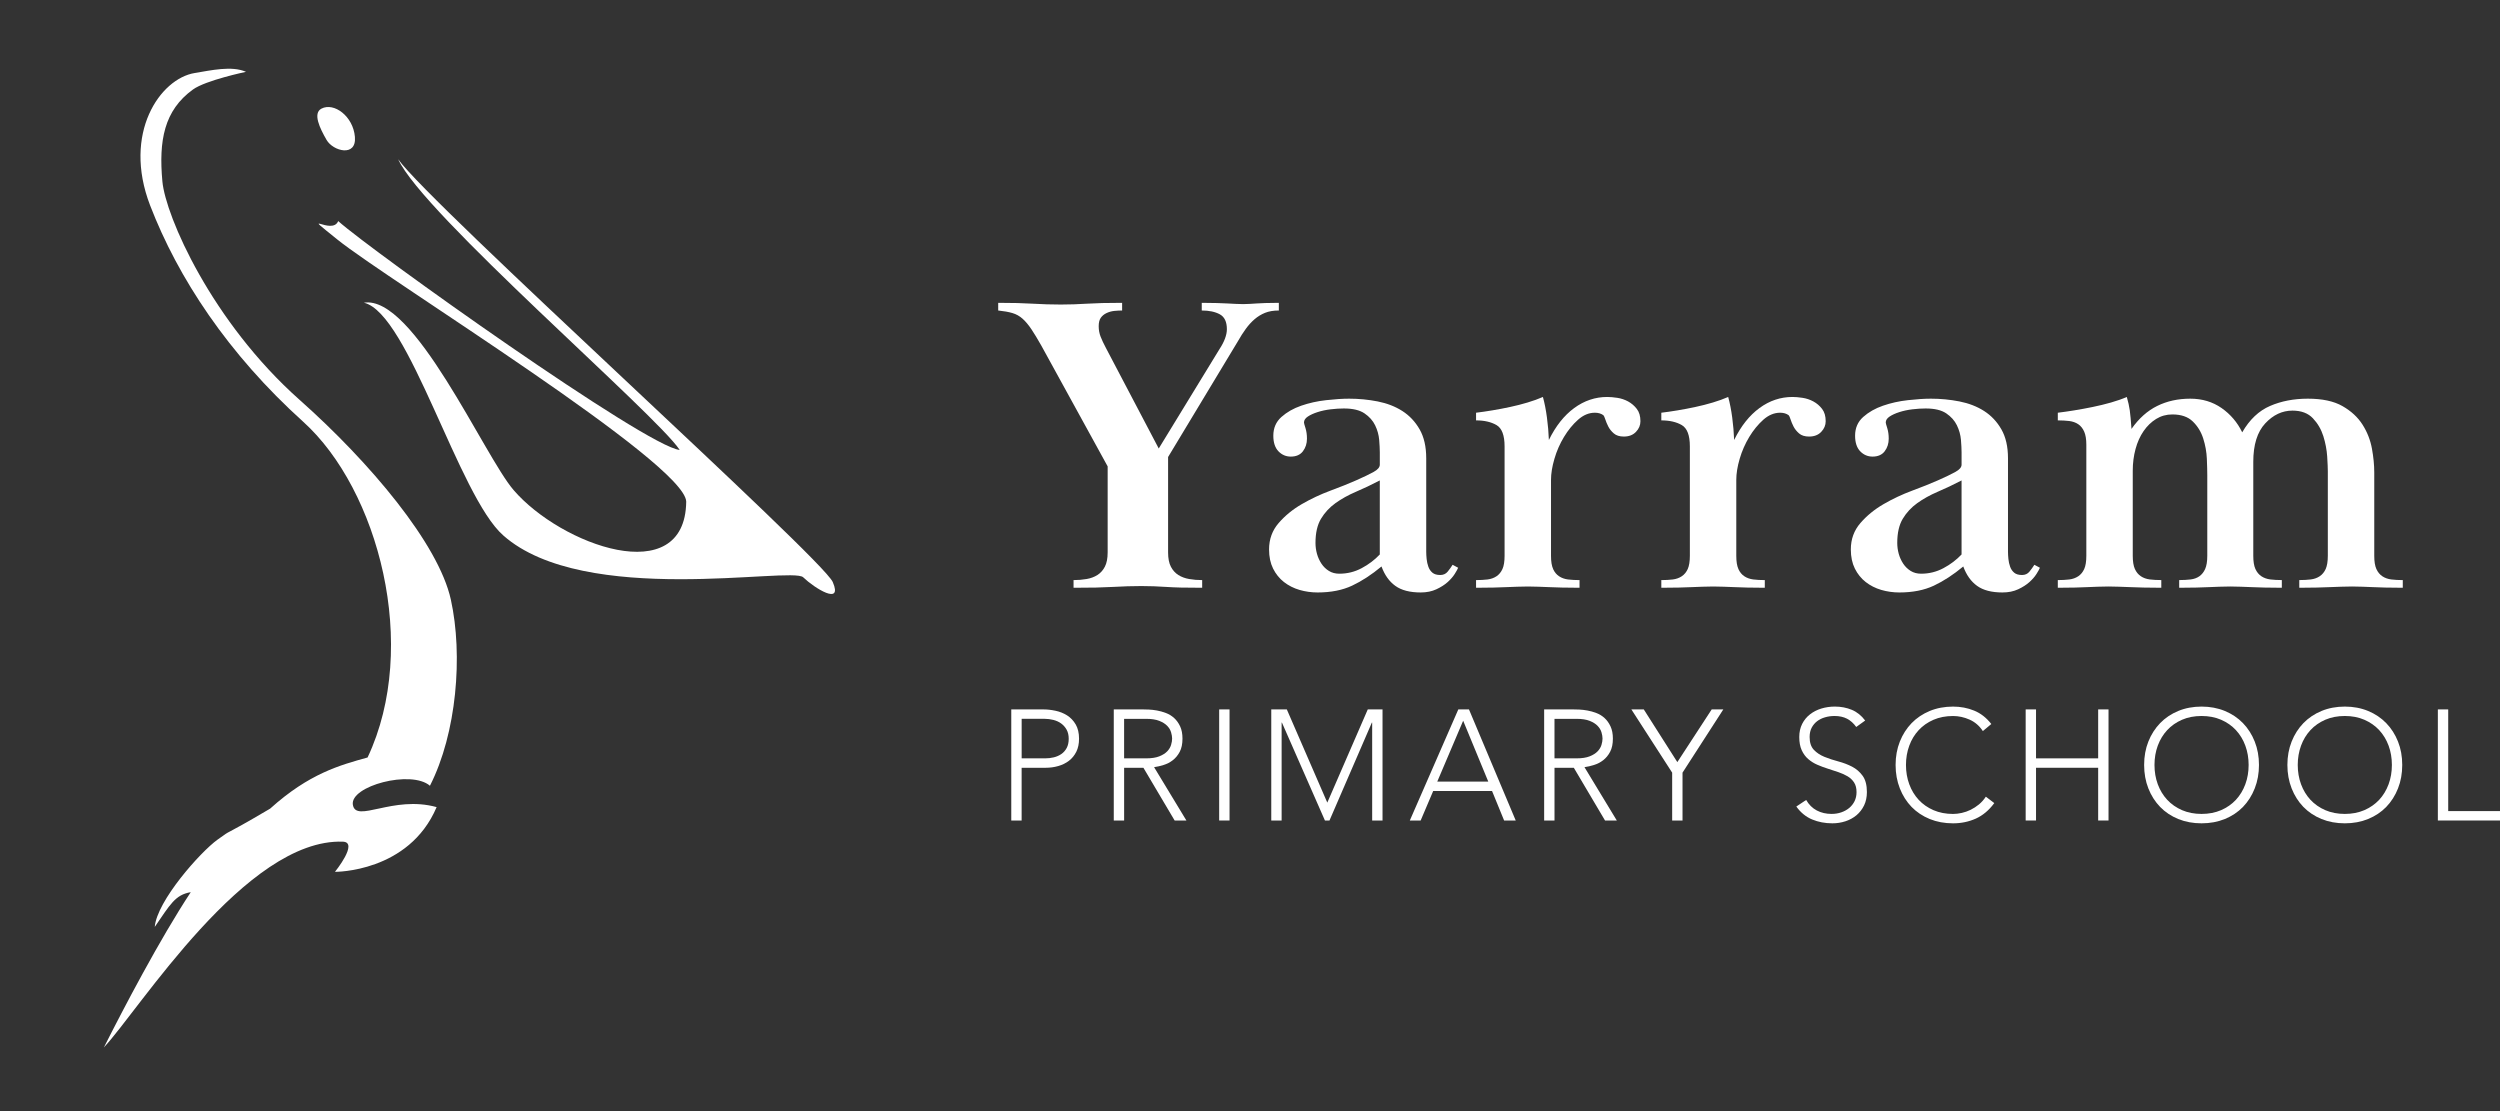 <?xml version="1.0" encoding="UTF-8"?>
<svg xmlns="http://www.w3.org/2000/svg" id="Layer_1" viewBox="0 0 225 100">
  <rect x="0" y="0" width="225" height="100" fill="#333333" stroke="none"/>
  <defs>
    <style>.cls-1{fill:#fff;}</style>
  </defs>
  <g>
    <path class="cls-1" d="m35.835,14.331c2.819,4.011,38.185,35.897,39.115,38.055.93,2.158-1.641.556-2.664-.431-1.027-.986-19.666,2.705-26.982-3.758-4.039-3.527-8.506-20.026-12.555-20.953,4.498-.736,10.793,13.736,13.469,16.855,4.254,4.958,15.435,9.041,15.542,1.058-.043-3.464-26.838-19.924-31.381-23.587-3.575-2.882-.476-.318.059-1.674,3,2.688,27.774,20.34,30.736,20.599-2.122-3.223-23.181-21.328-25.339-26.165Z"></path>
    <path class="cls-1" d="m22.138,6.464c-1.281-.569-3.171-.127-4.615.108-3.096.505-6.522,5.396-4.013,11.914,2.509,6.514,7.008,13.363,13.777,19.471,6.769,6.109,10.511,20.209,5.796,30.216-2.485.693-5.25,1.433-8.773,4.606-4.738,2.793-3.187,1.675-4.738,2.793-1.548,1.119-5.45,5.508-5.644,7.849,1.383-2.005,1.835-2.894,3.241-3.125-2.778,4.206-6.076,10.515-7.82,13.973,3.195-3.408,12.799-18.828,21.51-18.519,1.449.052-.713,2.715-.713,2.715,0,0,6.649.068,9.15-5.825-3.931-1.089-7.263,1.476-7.539-.211-.275-1.688,5.256-3.168,6.938-1.711,2.404-4.721,2.988-11.743,1.88-16.758-1.106-5.013-7.29-12.361-13.616-17.977-7.895-7.012-12.061-16.53-12.345-19.662-.334-3.656.147-6.383,2.754-8.267,1.156-.833,4.769-1.589,4.769-1.589Z"></path>
    <path class="cls-1" d="m28.929,9.777c1.137-.593,2.857.69,3.013,2.541.158,1.849-1.968,1.291-2.552.273-.607-1.054-1.257-2.393-.461-2.814Z"></path>
  </g>
  <path class="cls-1" d="m97.792,52.112c.37-.063.695-.185.977-.362.28-.179.504-.428.67-.749.165-.319.25-.747.25-1.284v-7.742l-5.979-10.886c-.333-.587-.626-1.073-.883-1.457-.256-.383-.518-.695-.786-.939-.268-.242-.575-.415-.92-.517s-.772-.178-1.283-.231v-.69c.638,0,1.206.007,1.704.019.498.014.965.033,1.399.058.435.026.857.044,1.267.057.408.013.829.02,1.265.02.408,0,.798-.007,1.168-.02s.766-.032,1.188-.057.883-.044,1.381-.058c.496-.012,1.091-.019,1.781-.019v.69c-.231,0-.467.014-.709.038-.242.026-.473.09-.69.192s-.39.243-.518.422c-.128.179-.191.434-.191.766s.057.645.173.939c.114.295.274.632.479,1.017l4.752,9.046,5.483-8.97c.203-.306.362-.613.479-.92.114-.306.171-.587.171-.843,0-.664-.211-1.111-.632-1.342-.422-.23-.963-.345-1.629-.345v-.69c.538,0,.991.007,1.361.019.37.014.69.026.959.038.268.014.51.026.727.038.217.014.441.02.672.02.229,0,.433-.006.613-.02.179-.013.376-.025.595-.038.217-.013.479-.025.784-.038.307-.012.715-.019,1.227-.019v.69c-.487,0-.9.071-1.245.211-.345.141-.658.333-.94.575-.282.243-.544.531-.786.863s-.479.702-.709,1.111l-6.287,10.426v8.586c0,.538.083.965.25,1.284.165.321.39.569.67.749.282.177.607.299.979.362.368.065.758.097,1.168.097v.69c-.766,0-1.407-.006-1.917-.018-.51-.014-.957-.033-1.342-.059-.382-.024-.747-.043-1.091-.057-.345-.012-.723-.02-1.131-.02-.435,0-.851.008-1.247.02-.396.014-.824.033-1.283.057-.461.026-.977.045-1.552.059-.575.012-1.247.018-2.013.018v-.69c.41,0,.798-.032,1.17-.097Z"></path>
  <path class="cls-1" d="m120.962,36.762c-.384,0-.786.026-1.208.077s-.812.134-1.17.25c-.357.114-.65.248-.881.402s-.345.333-.345.536c0,.051.043.219.134.498.089.282.134.601.134.959,0,.433-.122.812-.364,1.131s-.607.479-1.091.479c-.435,0-.806-.16-1.113-.479-.305-.319-.459-.786-.459-1.401,0-.69.242-1.251.729-1.686.485-.433,1.078-.772,1.781-1.015s1.45-.41,2.244-.498c.79-.089,1.482-.134,2.069-.134.869,0,1.726.083,2.569.248.843.167,1.584.455,2.222.863.638.41,1.156.957,1.552,1.649.396.69.595,1.558.595,2.606v8.393c0,.205.012.429.037.672s.077.473.154.69c.077.219.197.396.364.538.165.14.402.211.709.211.28,0,.504-.102.67-.307s.313-.408.441-.613l.498.268c-.051.128-.154.313-.307.556s-.364.485-.632.729c-.268.242-.607.459-1.015.65-.41.193-.883.288-1.418.288-.971,0-1.732-.197-2.281-.593s-.965-.977-1.245-1.746c-.894.743-1.777,1.318-2.646,1.726s-1.903.613-3.105.613c-.561,0-1.105-.077-1.627-.229-.524-.154-.991-.39-1.401-.709-.408-.319-.735-.723-.977-1.208-.242-.487-.364-1.06-.364-1.726,0-.92.288-1.712.863-2.376s1.271-1.233,2.09-1.706c.816-.473,1.673-.875,2.567-1.208.894-.331,1.661-.638,2.299-.92.692-.305,1.221-.561,1.592-.766.37-.203.556-.422.556-.652v-1.111c0-.305-.02-.684-.057-1.131-.039-.445-.16-.881-.364-1.302s-.524-.78-.957-1.074c-.435-.294-1.048-.441-1.84-.441Zm3.219,6.478c-.741.386-1.456.725-2.147,1.02-.69.296-1.302.636-1.838,1.02-.538.386-.973.855-1.304,1.407-.333.552-.498,1.277-.498,2.175,0,.335.045.662.134.983.089.319.225.615.402.885.179.27.404.489.672.654.268.167.581.25.94.25.715,0,1.385-.165,2.011-.5.626-.333,1.168-.745,1.629-1.231v-6.663Z"></path>
  <path class="cls-1" d="m139.78,51.214c.128.282.307.498.538.65.229.154.498.248.804.288.307.037.652.057,1.036.057v.69c-.615,0-1.139-.006-1.572-.018-.435-.014-.824-.026-1.168-.039-.347-.012-.666-.026-.959-.037-.294-.014-.607-.02-.94-.02-.357,0-.684.006-.977.02-.294.012-.613.026-.957.037-.345.014-.735.026-1.168.039-.435.012-.959.018-1.572.018v-.69c.382,0,.729-.02,1.034-.057.307-.039.575-.134.806-.288.229-.154.408-.37.536-.652.128-.28.191-.676.191-1.188v-9.85c0-.997-.242-1.635-.727-1.917-.487-.282-1.099-.422-1.84-.422v-.69c.433-.051.92-.122,1.456-.211.538-.089,1.074-.191,1.61-.307.538-.114,1.06-.248,1.572-.402.51-.154.971-.319,1.379-.498.154.561.276,1.182.364,1.86.091.676.148,1.348.173,2.011.613-1.251,1.373-2.21,2.279-2.874.908-.664,1.899-.997,2.971-.997.256,0,.556.026.902.077.345.051.67.16.977.325.305.167.567.39.784.672.219.282.327.65.327,1.111,0,.359-.134.678-.402.957-.27.282-.632.422-1.093.422-.382,0-.684-.093-.9-.282-.217-.187-.384-.394-.498-.621s-.205-.439-.268-.64c-.065-.201-.122-.327-.173-.378-.205-.15-.459-.225-.766-.225-.536,0-1.042.211-1.513.63-.475.422-.896.938-1.265,1.548-.372.613-.66,1.269-.863,1.97-.205.699-.307,1.33-.307,1.891v6.844c0,.51.063.904.191,1.184Z"></path>
  <path class="cls-1" d="m156.455,51.214c.128.282.307.498.536.65.231.154.498.248.806.288.305.037.652.057,1.034.057v.69c-.613,0-1.137-.006-1.572-.018-.433-.014-.824-.026-1.168-.039-.345-.012-.664-.026-.957-.037-.296-.014-.609-.02-.94-.02-.359,0-.684.006-.977.02-.294.012-.613.026-.959.037-.345.014-.735.026-1.168.039-.435.012-.957.018-1.572.018v-.69c.384,0,.729-.02,1.036-.057.305-.039.573-.134.804-.288s.41-.37.538-.652c.126-.28.191-.676.191-1.188v-9.85c0-.997-.244-1.635-.729-1.917s-1.099-.422-1.84-.422v-.69c.435-.051.92-.122,1.458-.211.536-.089,1.072-.191,1.61-.307.536-.114,1.06-.248,1.572-.402.51-.154.969-.319,1.379-.498.154.561.274,1.182.364,1.86.089.676.146,1.348.171,2.011.615-1.251,1.373-2.21,2.281-2.874.906-.664,1.897-.997,2.971-.997.254,0,.556.026.9.077s.67.16.977.325c.307.167.569.39.786.672s.325.65.325,1.111c0,.359-.134.678-.402.957-.268.282-.632.422-1.091.422-.384,0-.686-.093-.902-.282-.217-.187-.382-.394-.498-.621-.114-.227-.205-.439-.268-.64s-.12-.327-.171-.378c-.205-.15-.461-.225-.766-.225-.538,0-1.042.211-1.515.63-.473.422-.894.938-1.265,1.548-.37.613-.658,1.269-.863,1.97-.205.699-.305,1.33-.305,1.891v6.844c0,.51.063.904.191,1.184Z"></path>
  <path class="cls-1" d="m173.321,36.762c-.384,0-.786.026-1.208.077s-.812.134-1.17.25c-.357.114-.65.248-.881.402s-.345.333-.345.536c0,.051.043.219.134.498.089.282.134.601.134.959,0,.433-.122.812-.364,1.131s-.607.479-1.091.479c-.435,0-.806-.16-1.113-.479-.305-.319-.459-.786-.459-1.401,0-.69.242-1.251.729-1.686.485-.433,1.078-.772,1.781-1.015s1.45-.41,2.244-.498c.79-.089,1.482-.134,2.069-.134.869,0,1.726.083,2.569.248.843.167,1.584.455,2.222.863.638.41,1.156.957,1.552,1.649.396.69.595,1.558.595,2.606v8.393c0,.205.012.429.037.672s.077.473.154.69c.077.219.197.396.364.538.165.14.402.211.709.211.28,0,.504-.102.67-.307s.313-.408.441-.613l.498.268c-.051.128-.154.313-.307.556s-.364.485-.632.729c-.268.242-.607.459-1.015.65-.41.193-.883.288-1.418.288-.971,0-1.732-.197-2.281-.593s-.965-.977-1.245-1.746c-.894.743-1.777,1.318-2.646,1.726s-1.903.613-3.105.613c-.561,0-1.105-.077-1.627-.229-.524-.154-.991-.39-1.401-.709-.408-.319-.735-.723-.977-1.208-.242-.487-.364-1.06-.364-1.726,0-.92.288-1.712.863-2.376s1.271-1.233,2.09-1.706c.816-.473,1.673-.875,2.567-1.208.894-.331,1.661-.638,2.299-.92.692-.305,1.221-.561,1.592-.766.37-.203.556-.422.556-.652v-1.111c0-.305-.02-.684-.057-1.131-.039-.445-.16-.881-.364-1.302s-.524-.78-.957-1.074c-.435-.294-1.048-.441-1.84-.441Zm3.219,6.478c-.741.386-1.456.725-2.147,1.02-.69.296-1.302.636-1.838,1.02-.538.386-.973.855-1.304,1.407-.333.552-.498,1.277-.498,2.175,0,.335.045.662.134.983.089.319.225.615.402.885.179.27.404.489.672.654.268.167.581.25.94.25.715,0,1.385-.165,2.011-.5.626-.333,1.168-.745,1.629-1.231v-6.663Z"></path>
  <path class="cls-1" d="m202.986,51.208c.128.282.307.5.538.654s.498.248.804.288c.307.037.652.057,1.036.057v.692c-.615,0-1.139-.006-1.572-.018-.435-.014-.824-.026-1.168-.039-.347-.012-.666-.026-.959-.037-.294-.014-.607-.02-.938-.02-.359,0-.686.006-.979.02-.294.012-.607.026-.938.037-.333.014-.709.026-1.131.039-.422.012-.94.018-1.552.018v-.692c.382,0,.727-.02,1.034-.057.307-.039.569-.134.786-.288s.39-.372.518-.654c.126-.282.191-.678.191-1.192v-7.222c0-.384-.014-.885-.039-1.499s-.134-1.223-.325-1.824c-.191-.603-.504-1.115-.94-1.537-.433-.424-1.048-.634-1.838-.634-.538,0-1.022.134-1.458.404-.435.268-.812.632-1.131,1.093s-.561,1.001-.727,1.615c-.167.615-.25,1.267-.25,1.958v7.646c0,.514.063.91.191,1.192s.307.5.538.654c.229.154.498.248.804.288.307.037.652.057,1.036.057v.692c-.615,0-1.145-.006-1.592-.018-.447-.014-.849-.026-1.208-.039-.357-.012-.69-.026-.995-.037-.307-.014-.626-.02-.959-.02-.359,0-.684.006-.977.02-.294.012-.601.026-.92.037-.319.014-.69.026-1.111.039-.422.012-.94.018-1.552.018v-.69c.382,0,.729-.02,1.034-.057.307-.039.575-.134.806-.288.229-.154.408-.37.536-.652.128-.28.191-.676.191-1.188v-10.004c0-.485-.063-.875-.191-1.168s-.307-.518-.536-.672c-.231-.154-.498-.248-.806-.288-.305-.037-.652-.057-1.034-.057v-.69c.433-.051.926-.122,1.476-.211s1.105-.191,1.667-.307c.561-.114,1.111-.248,1.649-.402.536-.154,1.009-.319,1.418-.498.126.435.217.837.268,1.208s.102.926.154,1.667c.664-.946,1.436-1.635,2.319-2.069.881-.435,1.872-.652,2.971-.652,1.072,0,2.011.282,2.817.843.804.561,1.424,1.29,1.858,2.185.664-1.151,1.501-1.942,2.512-2.376,1.009-.435,2.14-.652,3.392-.652,1.302,0,2.342.223,3.123.67s1.381,1.003,1.803,1.669c.422.664.701,1.379.843,2.145.14.766.211,1.483.211,2.147v7.512c0,.512.063.908.191,1.188.128.282.307.498.536.652.231.154.498.248.806.288.307.037.652.057,1.034.057v.69c-.613,0-1.137-.006-1.57-.018-.435-.014-.812-.026-1.131-.039-.321-.012-.626-.026-.92-.037-.296-.014-.609-.02-.94-.02-.359,0-.69.006-.997.02-.307.012-.638.026-.997.037-.359.014-.755.026-1.188.039-.435.012-.957.018-1.572.018v-.692c.384,0,.729-.02,1.036-.057.305-.039.575-.134.804-.288.231-.154.41-.372.538-.654.126-.282.191-.678.191-1.192v-7.606c0-.282-.02-.723-.057-1.326-.039-.601-.154-1.21-.345-1.824-.193-.615-.506-1.153-.94-1.613-.435-.461-1.048-.692-1.84-.692-.92,0-1.738.384-2.453,1.153s-1.074,1.921-1.074,3.458v8.452c0,.514.063.91.191,1.192Z"></path>
  <path class="cls-1" d="m91.016,63.847h2.88c.349,0,.713.039,1.093.12.382.079.731.219,1.046.416.315.199.573.469.776.812.203.345.303.774.303,1.292,0,.453-.083.843-.246,1.172-.165.329-.386.601-.664.812-.278.213-.599.37-.961.473-.362.104-.741.156-1.137.156h-2.159v4.746h-.932v-9.998Zm.932,4.405h2.118c.264,0,.522-.03.776-.091s.481-.162.678-.297.359-.317.481-.544.183-.502.183-.833c0-.319-.063-.593-.191-.82-.126-.225-.292-.412-.494-.558-.201-.146-.435-.25-.697-.317-.264-.065-.528-.099-.792-.099h-2.061v3.558Z"></path>
  <path class="cls-1" d="m100.238,63.847h2.626c.132,0,.309.004.536.014s.471.037.735.085.532.122.804.227c.274.102.518.254.735.451s.396.447.538.749c.14.301.211.668.211,1.101,0,.481-.083.875-.246,1.186-.165.311-.372.563-.623.757-.248.193-.524.337-.825.429-.301.095-.589.162-.861.199l2.908,4.801h-1.058l-2.811-4.746h-1.736v4.746h-.932v-9.998Zm.932,4.405h1.976c.491,0,.889-.061,1.194-.183s.544-.274.713-.451c.169-.179.284-.372.345-.579s.093-.396.093-.565-.032-.357-.093-.565c-.061-.207-.175-.4-.345-.579-.169-.177-.408-.329-.713-.451s-.703-.183-1.194-.183h-1.976v3.558Z"></path>
  <path class="cls-1" d="m109.726,63.847h.932v9.998h-.932v-9.998Z"></path>
  <path class="cls-1" d="m114.415,63.847h1.399l3.643,8.389,3.643-8.389h1.328v9.998h-.932v-8.812h-.028l-3.814,8.812h-.41l-3.869-8.812h-.028v8.812h-.932v-9.998Z"></path>
  <path class="cls-1" d="m131.248,63.847h.959l4.208,9.998h-1.044l-1.087-2.656h-5.296l-1.129,2.656h-.975l4.364-9.998Zm.437,1.017l-2.331,5.479h4.59l-2.26-5.479Z"></path>
  <path class="cls-1" d="m138.972,63.847h2.626c.132,0,.311.004.538.014.225.01.471.037.733.085.264.047.532.122.806.227.274.102.518.254.735.451s.394.447.536.749.213.668.213,1.101c0,.481-.083.875-.248,1.186-.164.311-.372.563-.621.757-.25.193-.526.337-.827.429-.301.095-.587.162-.861.199l2.91,4.801h-1.06l-2.809-4.746h-1.738v4.746h-.932v-9.998Zm.932,4.405h1.978c.489,0,.887-.061,1.192-.183.307-.122.544-.274.713-.451.169-.179.286-.372.347-.579s.093-.396.093-.565-.032-.357-.093-.565c-.061-.207-.177-.4-.347-.579-.169-.177-.406-.329-.713-.451-.305-.122-.703-.183-1.192-.183h-1.978v3.558Z"></path>
  <path class="cls-1" d="m150.495,69.539l-3.672-5.692h1.117l3.02,4.744,3.093-4.744h1.046l-3.672,5.692v4.307h-.932v-4.307Z"></path>
  <path class="cls-1" d="m162.554,71.995c.244.424.563.739.954.946s.835.311,1.334.311c.311,0,.603-.047.877-.142.272-.095.51-.227.713-.396s.362-.374.481-.613c.116-.24.175-.512.175-.814,0-.347-.073-.634-.219-.861s-.341-.412-.585-.558c-.246-.146-.522-.27-.827-.374s-.621-.207-.946-.311c-.325-.102-.64-.221-.946-.353-.307-.132-.581-.303-.827-.516-.244-.211-.439-.477-.585-.798-.146-.319-.219-.715-.219-1.186,0-.441.087-.835.26-1.178.175-.345.41-.63.707-.861.296-.231.638-.406,1.024-.524.384-.116.79-.175,1.214-.175.546,0,1.052.097,1.519.29.465.193.867.514,1.206.967l-.804.579c-.236-.331-.51-.577-.825-.743-.317-.164-.692-.246-1.123-.246-.301,0-.589.039-.863.12-.272.079-.51.197-.713.353-.201.156-.364.351-.487.585-.122.236-.183.514-.183.833,0,.5.126.883.38,1.153.254.268.573.479.954.634.382.156.796.292,1.243.41s.861.276,1.243.473c.38.197.699.473.954.825.254.355.38.841.38,1.462,0,.453-.085.853-.254,1.202-.169.347-.398.642-.684.883-.288.238-.621.422-.997.544s-.766.183-1.172.183c-.658,0-1.265-.116-1.82-.347s-1.032-.619-1.426-1.164l.889-.593Z"></path>
  <path class="cls-1" d="m179.487,72.277c-.481.65-1.036,1.115-1.667,1.399-.63.282-1.312.424-2.047.424-.762,0-1.462-.13-2.098-.388-.634-.26-1.178-.623-1.631-1.087-.451-.467-.804-1.022-1.058-1.667s-.382-1.35-.382-2.112.128-1.464.382-2.104.607-1.192,1.058-1.659c.453-.467.997-.831,1.631-1.095.636-.262,1.336-.394,2.098-.394.678,0,1.31.12,1.899.361.587.238,1.103.642,1.547,1.206l-.762.636c-.311-.471-.709-.814-1.194-1.03s-.981-.325-1.489-.325c-.65,0-1.235.112-1.759.339-.522.227-.967.536-1.334.932s-.65.861-.847,1.399c-.197.536-.297,1.115-.297,1.736,0,.623.1,1.202.297,1.738s.481,1.003.847,1.399c.366.394.812.705,1.334.932.524.225,1.109.339,1.759.339.254,0,.518-.032.79-.093.274-.061.54-.156.798-.282.26-.128.506-.288.743-.481.234-.193.441-.426.621-.699l.762.579Z"></path>
  <path class="cls-1" d="m182.31,63.847h.932v4.405h5.593v-4.405h.932v9.998h-.932v-4.746h-5.593v4.746h-.932v-9.998Z"></path>
  <path class="cls-1" d="m192.972,68.845c0-.762.126-1.464.38-2.104s.609-1.192,1.06-1.659.995-.831,1.631-1.095c.634-.262,1.334-.394,2.096-.394s1.462.132,2.098.394c.634.264,1.178.628,1.631,1.095.451.467.804,1.019,1.058,1.659s.382,1.342.382,2.104-.128,1.468-.382,2.112-.607,1.2-1.058,1.667c-.453.465-.997.827-1.631,1.087-.636.258-1.336.388-2.098.388s-1.462-.13-2.096-.388c-.636-.26-1.18-.623-1.631-1.087-.451-.467-.806-1.022-1.06-1.667s-.38-1.35-.38-2.112Zm.932,0c0,.623.099,1.202.296,1.738.199.536.481,1.003.849,1.399.366.394.812.705,1.334.932.522.225,1.109.339,1.757.339.65,0,1.237-.114,1.759-.339.522-.227.967-.538,1.334-.932.366-.396.65-.863.847-1.399.199-.536.297-1.115.297-1.738,0-.621-.099-1.2-.297-1.736-.197-.538-.481-1.003-.847-1.399s-.812-.705-1.334-.932-1.109-.339-1.759-.339c-.648,0-1.235.112-1.757.339s-.967.536-1.334.932c-.368.396-.65.861-.849,1.399-.197.536-.296,1.115-.296,1.736Z"></path>
  <path class="cls-1" d="m205.865,68.845c0-.762.128-1.464.382-2.104s.607-1.192,1.058-1.659c.453-.467.997-.831,1.631-1.095.636-.262,1.336-.394,2.098-.394s1.462.132,2.096.394c.636.264,1.18.628,1.631,1.095.453.467.806,1.019,1.06,1.659s.38,1.342.38,2.104-.126,1.468-.38,2.112-.607,1.2-1.06,1.667c-.451.465-.995.827-1.631,1.087-.634.258-1.334.388-2.096.388s-1.462-.13-2.098-.388c-.634-.26-1.178-.623-1.631-1.087-.451-.467-.804-1.022-1.058-1.667s-.382-1.35-.382-2.112Zm.932,0c0,.623.1,1.202.297,1.738s.481,1.003.847,1.399c.366.394.812.705,1.334.932.524.225,1.109.339,1.759.339s1.235-.114,1.757-.339c.522-.227.967-.538,1.336-.932.366-.396.648-.863.847-1.399.197-.536.296-1.115.296-1.738,0-.621-.099-1.2-.296-1.736-.199-.538-.481-1.003-.847-1.399-.368-.396-.814-.705-1.336-.932s-1.107-.339-1.757-.339-1.235.112-1.759.339c-.522.227-.967.536-1.334.932s-.65.861-.847,1.399c-.197.536-.297,1.115-.297,1.736Z"></path>
  <path class="cls-1" d="m219.407,63.847h.932v9.151h4.661v.847h-5.593v-9.998Z"></path>
</svg>

